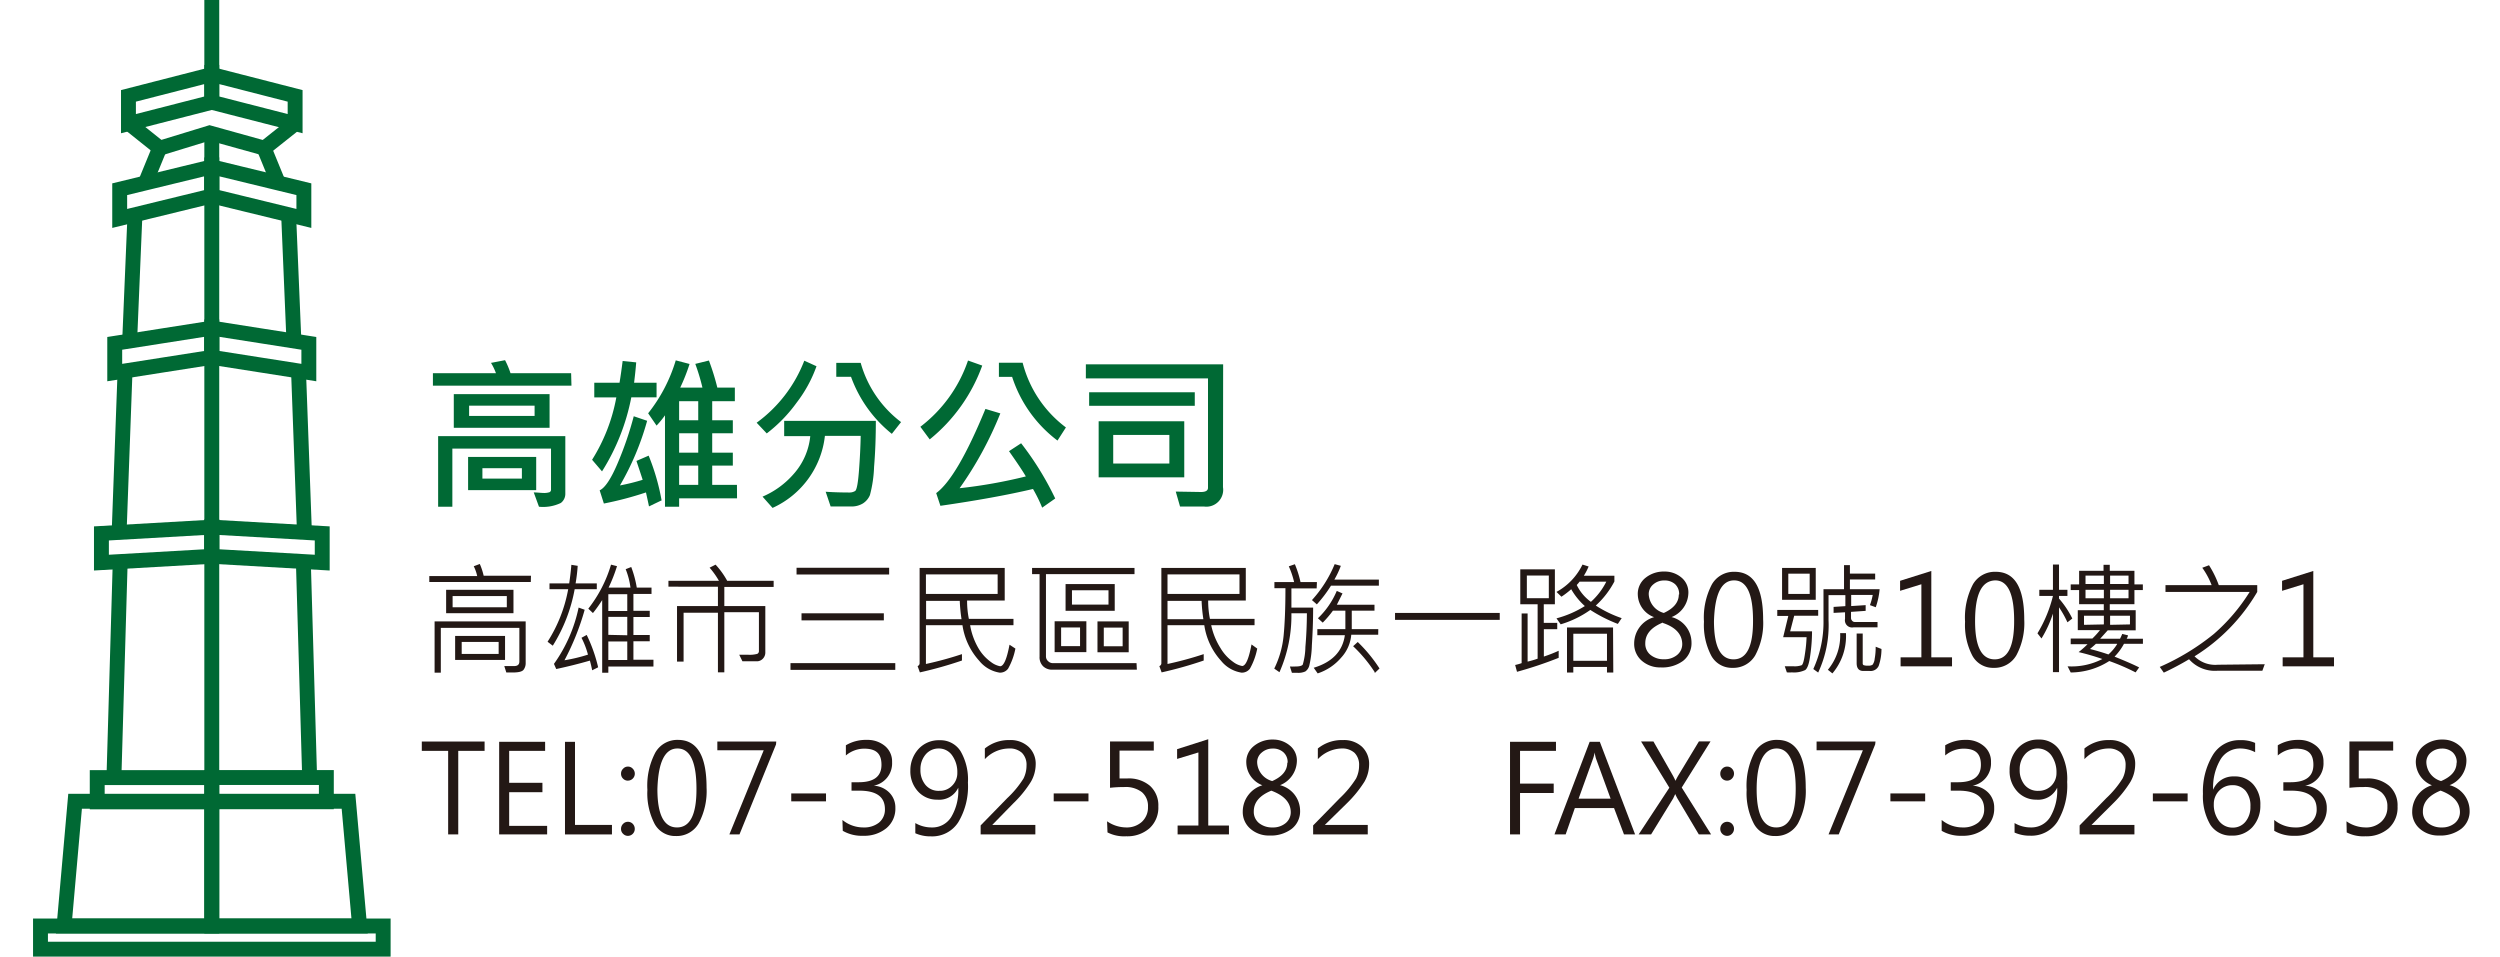<svg xmlns="http://www.w3.org/2000/svg" viewBox="0 0 297 113.65"><defs><style>.cls-1{fill:#006934;}.cls-2{fill:#231815;}.cls-3{fill:none;stroke:#006934;stroke-miterlimit:10;stroke-width:1.77px;}</style></defs><g id="圖層_3" data-name="圖層 3"><path class="cls-1" d="M67.89,45.82H51.43V44.34h7.49a6.71,6.71,0,0,0-.59-1.23L60,42.79a10,10,0,0,1,.65,1.55h7.2Zm-.73,12.83a1.35,1.35,0,0,1-.53,1.1,4.85,4.85,0,0,1-2.6.45l-.62-1.7c.44,0,.81.06,1.1.06a2,2,0,0,0,.78-.09.32.32,0,0,0,.17-.29V53.29H53.74V60.2H52.05V51.81H67.16Zm-1.87-7.83H53.91v-4H65.29ZM63.7,58.23H55.61V54.28H63.7Zm-.19-8.82V48.19H55.73v1.22ZM62,56.86V55.62H57.31v1.24Z"/><path class="cls-1" d="M78,47.2H75A25.61,25.61,0,0,1,71.52,56l-1.18-1.38a21,21,0,0,0,2.88-7.41H70.6V45.47h3c.13-.78.25-1.64.37-2.58l1.61.16c-.06.8-.15,1.6-.25,2.42H78Zm.56,12.26-1.46.7c-.07-.34-.19-.9-.36-1.66a40.45,40.45,0,0,1-5,1.32l-.5-1.57c.63-.29,1.34-1.35,2.12-3.18a40.08,40.08,0,0,0,1.93-5.62l1.59.54a32.36,32.36,0,0,1-3.23,7.68A24.52,24.52,0,0,0,76.35,57c-.26-.8-.51-1.55-.74-2.24l1.45-.63A26.18,26.18,0,0,1,78.6,59.46Zm9-.26H80.68v1H79V49.34a11.06,11.06,0,0,1-1,1.22L77,49.1a18.75,18.75,0,0,0,3.28-6.29l1.64.43a22.58,22.58,0,0,1-1.11,2.81h2.64a24,24,0,0,0-.85-2.82l1.62-.4a28.27,28.27,0,0,1,1,3.22h2.08v1.61H84.61v2.27h2.45v1.54H84.61v2.31h2.45v1.53H84.61V57.6h2.94Zm-4.61-9.27V47.66H80.68v2.27Zm0,3.85V51.47H80.68v2.31Zm0,3.82V55.31H80.68V57.6Z"/><path class="cls-1" d="M97,43.51a15.8,15.8,0,0,1-2.37,4.34,17.33,17.33,0,0,1-3.54,3.64l-1.2-1.27a16.4,16.4,0,0,0,5.66-7.37ZM104.05,50c0,1.84-.06,3.66-.21,5.47a14.94,14.94,0,0,1-.49,3.34,2.16,2.16,0,0,1-.84,1,2.58,2.58,0,0,1-1.38.36c-1.21,0-2,0-2.45,0l-.59-1.75c.91.06,1.86.09,2.84.09a1.26,1.26,0,0,0,.66-.18c.2-.13.35-1,.46-2.46s.18-2.88.2-4.09H98a10.69,10.69,0,0,1-6.22,8.56L90.59,59a10.17,10.17,0,0,0,3.67-2.66,7.92,7.92,0,0,0,2-4.53h-3.1V50Zm3,.14-1.1,1.4a15.37,15.37,0,0,1-4.85-6.78H99.35V43.11h2.9A13.33,13.33,0,0,0,107.08,50.17Z"/><path class="cls-1" d="M116.69,43.43a20,20,0,0,1-6.24,8.77l-1.11-1.5A16.61,16.61,0,0,0,115,42.83Zm8.67,15.79-1.55,1.09a17.72,17.72,0,0,0-1.09-2.22q-4.48,1.06-11,2l-.5-1.51q2.49-1.83,5.85-10l1.77.53A42.94,42.94,0,0,1,114,58a59.19,59.19,0,0,0,7.87-1.4c-.4-.69-1.07-1.68-2-3l1.44-.94A35.81,35.81,0,0,1,125.36,59.22Zm1.27-8.44-1,1.56a15.4,15.4,0,0,1-5.39-7.57h-1.57V43.09h2.82A13.9,13.9,0,0,0,126.63,50.78Z"/><path class="cls-1" d="M145.29,57.88a2,2,0,0,1-2.22,2.3q-2,0-2.88,0l-.51-1.78,3,.05c.55,0,.83-.17.83-.5v-13H129V43.28h16.31Zm-3.35-9.67H129.39V46.6h12.55Zm-1.25,8.5H130.52V50.05h10.17Zm-1.77-1.64v-3.4h-6.67v3.4Z"/><path class="cls-2" d="M63.06,69.14H51v-.7h5.69a4.7,4.7,0,0,0-.41-1.17L57,67a7.61,7.61,0,0,1,.46,1.4h5.62Zm-.61,9.61a1.29,1.29,0,0,1-.26.83c-.18.21-.59.31-1.25.31l-.79,0-.24-.76,1.16,0q.63,0,.63-.54v-4H52.37v5.32h-.74V73.82H62.45ZM61,72.85H53V70.07h8Zm-.79-.71V70.81H53.77v1.33ZM60,78.4H54.07V75.55H60Zm-.76-.71V76.26H54.85v1.43Z"/><path class="cls-2" d="M70.9,70H68.27a19.07,19.07,0,0,1-2.6,6.71l-.62-.47A17.25,17.25,0,0,0,67.5,70H65.28v-.69h2.34c.12-.79.2-1.52.26-2.21l.75.12a19.63,19.63,0,0,1-.25,2.09H70.9Zm.15,9.28-.7.35c-.07-.36-.16-.74-.27-1.15-1.28.37-2.63.71-4,1l-.27-.61a17.72,17.72,0,0,0,2.93-6.69l.72.26a30.08,30.08,0,0,1-2.4,6,19,19,0,0,0,2.79-.67,9.78,9.78,0,0,0-.77-2l.62-.34A18.16,18.16,0,0,1,71.05,79.23Zm6.58-.1H72.27v.74h-.73V71.29c-.29.45-.66,1-1.1,1.54l-.55-.52a15.63,15.63,0,0,0,2.7-5.23l.71.18a18.86,18.86,0,0,1-1,2.55H74.9a8.85,8.85,0,0,0-.57-2.19l.66-.26a12.84,12.84,0,0,1,.66,2.45H77.4v.75H75.25v2h1.94v.74H75.25v2.14h1.94v.74H75.25v2.2h2.38Zm-3.11-6.59v-2H72.27v2Zm0,2.88V73.28H72.27v2.14Zm0,2.94v-2.2H72.27v2.2Z"/><path class="cls-2" d="M91.91,69.73H86.05V72h4.87v5.46a1.06,1.06,0,0,1-.27.77,1,1,0,0,1-.65.33c-.26,0-.86,0-1.8,0l-.38-.78,1,0a3.47,3.47,0,0,0,1.14-.1.36.36,0,0,0,.2-.35v-4.6H86.05v7.14h-.76V72.79H81.21V78.6h-.78V72h4.86v-2.3H79.41V69h6a9.64,9.64,0,0,0-1.11-1.56l.71-.36A9.58,9.58,0,0,1,86.39,69h5.52Z"/><path class="cls-2" d="M106.36,79.58H93.91v-.8h12.45Zm-.73-11.33h-11v-.8h11ZM105,73.7H95.22v-.84H105Z"/><path class="cls-2" d="M120.63,77.05a7.93,7.93,0,0,1-.87,2.39,1.19,1.19,0,0,1-1,.47,3.89,3.89,0,0,1-2.42-1.4,8,8,0,0,1-2-4.24H110v4.61a41.22,41.22,0,0,0,4.28-1.17v.76a46.89,46.89,0,0,1-5,1.41l-.27-.75a.36.36,0,0,0,.24-.35V67.47h10.11v3.87h-4.47a11,11,0,0,0,.21,2.18h5.3v.75h-5.15a8.11,8.11,0,0,0,1,2.76,5.26,5.26,0,0,0,1.48,1.62,2.58,2.58,0,0,0,1.08.5c.43,0,.8-.85,1.12-2.56Zm-2.11-6.49V68.24H110v2.32Zm-4.29,3a19.39,19.39,0,0,1-.21-2.18h-4v2.18Z"/><path class="cls-2" d="M135.06,79.56H125a1.53,1.53,0,0,1-1.08-.41A1.5,1.5,0,0,1,123.5,78V68.21h-.89v-.74h12.17v.74H124.26V78a.74.74,0,0,0,.26.55.8.8,0,0,0,.5.23h10Zm-6-2.09h-3.77V73.81h3.77Zm-.75-.71V74.54h-2.25v2.22Zm4.12-4.2h-5.84V69.39h5.84Zm-.74-.73V70.12h-4.34v1.71Zm2.4,5.66h-3.71V73.82h3.71Zm-.72-.71V74.56h-2.24v2.22Z"/><path class="cls-2" d="M149.36,77.05a7.93,7.93,0,0,1-.87,2.39,1.19,1.19,0,0,1-1,.47,3.89,3.89,0,0,1-2.42-1.4,8,8,0,0,1-2-4.24H138.7v4.61A41.22,41.22,0,0,0,143,77.71v.76a46.89,46.89,0,0,1-5,1.41l-.27-.75a.36.36,0,0,0,.24-.35V67.47H148v3.87h-4.47a11,11,0,0,0,.21,2.18h5.3v.75h-5.15A8.32,8.32,0,0,0,145,77a5.26,5.26,0,0,0,1.48,1.62,2.58,2.58,0,0,0,1.08.5c.43,0,.8-.85,1.12-2.56Zm-2.11-6.49V68.24H138.7v2.32Zm-4.29,3a19.39,19.39,0,0,1-.21-2.18H138.7v2.18Z"/><path class="cls-2" d="M156.42,69.9h-3c0,.83,0,1.59,0,2.28H156c0,1.71-.07,3.21-.15,4.48a11.63,11.63,0,0,1-.31,2.43,1.22,1.22,0,0,1-.47.68,2,2,0,0,1-.94.16c-.18,0-.39,0-.65,0l-.24-.75a5.78,5.78,0,0,0,.63,0c.49,0,.79-.07.9-.23a8,8,0,0,0,.31-2.09c.11-1.25.17-2.57.18-4h-1.84a16.6,16.6,0,0,1-1.42,7l-.62-.43a11.31,11.31,0,0,0,1.11-3.88c.14-1.41.22-3.29.22-5.67h-1.31v-.73h2.34a10,10,0,0,0-.63-1.87l.72-.25a12,12,0,0,1,.67,2.12h1.95Zm7.39-.32h-5.69a15.27,15.27,0,0,1-1.68,2.22l-.58-.51a14.51,14.51,0,0,0,2.7-4.27l.73.2a10.18,10.18,0,0,1-.77,1.64h5.29Zm-.08,5.83h-3.2a4.57,4.57,0,0,1-1.21,2.73A6.21,6.21,0,0,1,156.54,80l-.47-.67q3.3-1,3.7-3.87H156.5v-.72h3.33c0-.74,0-1.46,0-2.19h-1.48a12.62,12.62,0,0,1-1.21,1.42l-.57-.52a9.75,9.75,0,0,0,2.24-3.25l.68.3-.67,1.34h4.47v.71h-2.7c0,.92,0,1.65,0,2.19h3.15Zm.16,4-.56.54s-.05,0,0-.08a16.77,16.77,0,0,0-2.58-3.1l.55-.5A17.66,17.66,0,0,1,163.89,79.42Z"/><path class="cls-2" d="M178.17,73.64H165.73v-.82h12.44Z"/><path class="cls-2" d="M185.17,78.15a47.08,47.08,0,0,1-4.95,1.66L180,79a6.1,6.1,0,0,0,.77-.22V72.88h.71V78.6a11.05,11.05,0,0,0,1.19-.35V71.79h-2.06V67.64h4.11v4.15h-1.32V74H185v.75h-1.59V78a16.83,16.83,0,0,0,1.76-.69ZM184,71.07v-2.7h-2.61v2.7Zm8.66,2.36-.46.69a17.25,17.25,0,0,1-3.27-1.66,12,12,0,0,1-3.52,1.71l-.5-.71A12.29,12.29,0,0,0,188.28,72a8.1,8.1,0,0,1-1.62-2,10.44,10.44,0,0,1-1.16.89l-.59-.57A7.34,7.34,0,0,0,188,67.07l.73.23a7.64,7.64,0,0,1-.57,1.1h3.63v.68a10.37,10.37,0,0,1-2.21,2.86A13.87,13.87,0,0,0,192.64,73.43Zm-1,6.47h-.75v-.67h-4v.67h-.75V74.54h5.47Zm-.75-1.4V75.29h-4V78.5Zm0-9.4h-3.26a2.76,2.76,0,0,1-.17.22c-.09.09-.14.16-.16.18a5.27,5.27,0,0,0,1.68,2A8.06,8.06,0,0,0,190.83,69.1Z"/><path class="cls-2" d="M196.57,73.34a2.94,2.94,0,0,1-2-2.69,2.42,2.42,0,0,1,.91-2,3.44,3.44,0,0,1,2.26-.75,3.06,3.06,0,0,1,2,.7,2.28,2.28,0,0,1,.84,1.84,3.17,3.17,0,0,1-2,2.87v0a3.13,3.13,0,0,1,2.37,3,2.66,2.66,0,0,1-1,2.2,4.15,4.15,0,0,1-2.64.78,3.3,3.3,0,0,1-2.26-.79,2.63,2.63,0,0,1-.91-2.08,3.26,3.26,0,0,1,2.36-3.1Zm1,.61c-1.41.57-2.11,1.39-2.11,2.46a1.69,1.69,0,0,0,.63,1.4,2.45,2.45,0,0,0,1.6.51,2.32,2.32,0,0,0,1.55-.51,1.66,1.66,0,0,0,.61-1.35C199.81,75.34,199.05,74.5,197.53,74Zm1.91-3.32A1.58,1.58,0,0,0,199,69.4a1.85,1.85,0,0,0-1.29-.44,1.91,1.91,0,0,0-1.29.46,1.48,1.48,0,0,0-.55,1.18,2.42,2.42,0,0,0,1.79,2.22Q199.44,72,199.44,70.63Z"/><path class="cls-2" d="M202.43,73.86a8.44,8.44,0,0,1,.94-4.43,3,3,0,0,1,2.7-1.5q3.39,0,3.39,5.66a8.1,8.1,0,0,1-.93,4.25,3,3,0,0,1-2.7,1.5,2.78,2.78,0,0,1-2.53-1.44A7.85,7.85,0,0,1,202.43,73.86Zm1.19-.06q0,4.53,2.33,4.53t2.31-4.6q0-4.78-2.25-4.78T203.62,73.8Z"/><path class="cls-2" d="M216,73.15h-2.85L212.67,75h2.6a20.09,20.09,0,0,1-.21,2.83c-.13,1-.33,1.57-.6,1.77a3.1,3.1,0,0,1-1.57.28,5.53,5.53,0,0,1-.61,0l-.25-.73c.37,0,.7,0,1,0a2.43,2.43,0,0,0,1-.12c.16-.08.29-.56.41-1.44a15.83,15.83,0,0,0,.18-1.89h-2.78l.61-2.53h-1.31v-.71H216Zm-.29-1.89h-4V67.47h4Zm-.72-.7V68.15h-2.54v2.41ZM223.3,70a8.88,8.88,0,0,1-.46,2.14l-.69-.25a7.57,7.57,0,0,0,.33-1.21h-2.56V72l1.72-.11,0,.68-1.74.12v.74a.5.5,0,0,0,.13.31.4.4,0,0,0,.29.15h2.73v.64h-2.86a.85.85,0,0,1-1-1v-.79l-1.36.07,0-.71,1.4-.09V70.7h-2v3A13.22,13.22,0,0,1,216,79.9l-.58-.42a13.41,13.41,0,0,0,1.21-5.87V70h2.44V67.14h.7v1h3v.7h-3V70Zm-4,5.22A6.84,6.84,0,0,1,217.69,80l-.54-.43a6.32,6.32,0,0,0,1.46-4.35Zm4.22,1.88a6.19,6.19,0,0,1-.33,2,1.05,1.05,0,0,1-1.07.61l-.75,0c-.53,0-.8-.31-.8-.93V75.26h.72v3.55a.22.22,0,0,0,.11.21,1.42,1.42,0,0,0,.53.06.88.88,0,0,0,.53-.11,1.41,1.41,0,0,0,.25-.7,7.45,7.45,0,0,0,.12-1.44Z"/><path class="cls-2" d="M231.9,79.16h-6.11V78.09h2.47V69.41l-2.53.78V69l3.71-1.17V78.09h2.46Z"/><path class="cls-2" d="M233.45,73.86a8.55,8.55,0,0,1,.93-4.43,3,3,0,0,1,2.71-1.5q3.39,0,3.39,5.66a8.1,8.1,0,0,1-.93,4.25,3,3,0,0,1-2.71,1.5,2.78,2.78,0,0,1-2.52-1.44A7.85,7.85,0,0,1,233.45,73.86Zm1.19-.06q0,4.53,2.33,4.53t2.31-4.6q0-4.78-2.25-4.78C235.43,69,234.64,70.57,234.64,73.8Z"/><path class="cls-2" d="M246.19,73.48l-.58.45a11.49,11.49,0,0,0-1-1.78v7.7h-.72V72.9a13.79,13.79,0,0,1-1.36,2.95l-.48-.61a15.83,15.83,0,0,0,1.84-4.44h-1.62v-.73h1.62v-3h.72v3h1v.73h-1v.31A10.91,10.91,0,0,1,246.19,73.48Zm8.39,3h-2.25a6.66,6.66,0,0,1-1.12,1.53c1.41.57,2.38,1,2.92,1.28l-.42.59a25.8,25.8,0,0,0-3.13-1.35A8.55,8.55,0,0,1,246,79.89l-.37-.73a8,8,0,0,0,4.13-.87,27.49,27.49,0,0,0-2.82-.82,10.76,10.76,0,0,0,1.06-.94h-2v-.67h2.57a10.28,10.28,0,0,0,.91-1h-2.64V72.49h3.09v-.71H247V70.1h-1v-.67h1V67.81h2.9V67.1h.74v.71h2.93v1.62h1v.67h-1v1.68h-2.93v.71h3.08v2.39H250.4l-.9,1h2.36a5.09,5.09,0,0,0,.26-.57l.69.17a1.45,1.45,0,0,1-.16.4h1.93Zm-4.64-2.3V73.15h-2.36v1.08Zm0-4.8v-1h-2.18v1Zm0,1.69v-1h-2.18v1Zm1.57,5.41H249c-.17.16-.41.37-.71.62.74.19,1.47.4,2.19.65A5.36,5.36,0,0,0,251.51,76.53Zm1.36-7.1v-1h-2.19v1Zm0,1.69v-1h-2.19v1Zm.17,3.11V73.15h-2.36v1.08Z"/><path class="cls-2" d="M269.05,78.91l-.28.77h-5.29a4.09,4.09,0,0,1-3.42-1.36,33.28,33.28,0,0,1-3,1.59l-.48-.68A28,28,0,0,0,263,75.32a22.13,22.13,0,0,0,4.26-5h-10v-.81h5.48a9.07,9.07,0,0,0-1.11-2.06l.8-.3a11.8,11.8,0,0,1,1.16,2.36h4.57v.81a22.13,22.13,0,0,1-7.45,7.65,3.47,3.47,0,0,0,2.77,1Z"/><path class="cls-2" d="M277.28,79.16h-6.1V78.09h2.47V69.41l-2.54.78V69l3.71-1.17V78.09h2.46Z"/><path class="cls-2" d="M57.57,89.2H54.44v9.93h-1.2V89.2H50.11V88.09h7.46Z"/><path class="cls-2" d="M65,99.13H59.3v-11h5.46V89.2H60.49V93h3.95v1.11H60.49v4H65Z"/><path class="cls-2" d="M72.7,99.13H67.12v-11h1.19V98H72.7Z"/><path class="cls-2" d="M73.78,91.91a.78.78,0,0,1,.25-.59.75.75,0,0,1,.56-.25.76.76,0,0,1,.58.25.83.83,0,0,1-.58,1.42.76.76,0,0,1-.56-.23A.79.79,0,0,1,73.78,91.91Zm0,6.56a.82.82,0,0,1,.25-.6.77.77,0,0,1,.56-.24.78.78,0,0,1,.58.24.85.85,0,0,1,.24.6.82.82,0,0,1-.24.59.8.8,0,0,1-.58.24.77.77,0,0,1-.56-.24A.76.76,0,0,1,73.78,98.47Z"/><path class="cls-2" d="M76.91,93.84a8.41,8.41,0,0,1,.94-4.43,3,3,0,0,1,2.7-1.51q3.39,0,3.39,5.67A8.1,8.1,0,0,1,83,97.82a3,3,0,0,1-2.71,1.5,2.78,2.78,0,0,1-2.52-1.44A7.85,7.85,0,0,1,76.91,93.84Zm1.19-.07q0,4.53,2.33,4.53t2.31-4.59q0-4.78-2.25-4.79T78.1,93.77Z"/><path class="cls-2" d="M92.19,88.44,87.85,99.13h-1.2l4.08-10H85.22V88.09h7Z"/><path class="cls-2" d="M98.13,95.2H94v-.94h4.13Z"/><path class="cls-2" d="M100.08,97.41a3.92,3.92,0,0,0,2.52.89,2.81,2.81,0,0,0,1.82-.57,2,2,0,0,0,.71-1.59c0-1.48-1-2.21-3.07-2.21h-.9v-1H102c1.82,0,2.72-.69,2.72-2.07s-.69-1.92-2.07-1.92a3.38,3.38,0,0,0-2.16.81V88.54A4.63,4.63,0,0,1,103,87.9a3.21,3.21,0,0,1,2.14.73,2.38,2.38,0,0,1,.84,1.91,2.7,2.7,0,0,1-2.18,2.8v0a2.83,2.83,0,0,1,1.86.83,2.5,2.5,0,0,1,.71,1.81,3,3,0,0,1-1.07,2.41,4.12,4.12,0,0,1-2.73.9,4.51,4.51,0,0,1-2.45-.59Z"/><path class="cls-2" d="M108.74,97.78a3.8,3.8,0,0,0,1.92.52A2.63,2.63,0,0,0,113,97.07a6.12,6.12,0,0,0,.84-3.49,0,0,0,0,1,0,0A2.49,2.49,0,0,1,111.34,95a3,3,0,0,1-2.3-1,3.52,3.52,0,0,1-.89-2.46A3.77,3.77,0,0,1,109.1,89a3.25,3.25,0,0,1,2.52-1.06,2.82,2.82,0,0,1,2.5,1.31,6.68,6.68,0,0,1,.87,3.73,8.27,8.27,0,0,1-1.14,4.69,3.67,3.67,0,0,1-3.24,1.69,4.42,4.42,0,0,1-1.87-.37Zm.61-6.38a2.73,2.73,0,0,0,.6,1.85,2,2,0,0,0,1.64.7,2,2,0,0,0,1.53-.62,2.08,2.08,0,0,0,.61-1.51,3.41,3.41,0,0,0-.61-2.07,1.91,1.91,0,0,0-1.62-.83,2,2,0,0,0-1.55.73A2.66,2.66,0,0,0,109.35,91.4Z"/><path class="cls-2" d="M123,99.13h-6.5V98.06l3.16-3.24a11.67,11.67,0,0,0,1.93-2.33,3.45,3.45,0,0,0,.36-1.54,2,2,0,0,0-.54-1.51,2.15,2.15,0,0,0-1.56-.52A4,4,0,0,0,117,90.19V88.92a4.53,4.53,0,0,1,2.94-1,3.14,3.14,0,0,1,2.25.8,2.76,2.76,0,0,1,.85,2.14,4.19,4.19,0,0,1-.56,2,13.31,13.31,0,0,1-2.11,2.59L117.88,98v0H123Z"/><path class="cls-2" d="M129.31,95.2h-4.13v-.94h4.13Z"/><path class="cls-2" d="M131.52,97.57a4.06,4.06,0,0,0,2.26.73,2.66,2.66,0,0,0,1.88-.67,2.32,2.32,0,0,0,.72-1.78,2.16,2.16,0,0,0-.72-1.74,3.16,3.16,0,0,0-2.09-.61c-.28,0-.85,0-1.7.09v-5.5h5.2v1.08H133v3.31l.93,0a3.88,3.88,0,0,1,2.68.87,3.11,3.11,0,0,1,1,2.45,3.32,3.32,0,0,1-1.05,2.6,4,4,0,0,1-2.76.95,4.34,4.34,0,0,1-2.23-.46Z"/><path class="cls-2" d="M146,99.13h-6.1V98.07h2.47V89.39l-2.53.77V89l3.7-1.18V98.07H146Z"/><path class="cls-2" d="M150.06,93.32a2.94,2.94,0,0,1-2-2.7,2.4,2.4,0,0,1,.91-2,3.45,3.45,0,0,1,2.26-.76,3.07,3.07,0,0,1,2,.71,2.28,2.28,0,0,1,.84,1.84,3.17,3.17,0,0,1-2,2.87v0a3.14,3.14,0,0,1,2.38,3,2.63,2.63,0,0,1-1,2.19,4.09,4.09,0,0,1-2.64.79,3.3,3.3,0,0,1-2.26-.8,2.61,2.61,0,0,1-.91-2.08,3.27,3.27,0,0,1,2.36-3.1Zm1,.6c-1.41.57-2.11,1.39-2.11,2.47a1.71,1.71,0,0,0,.63,1.4,2.45,2.45,0,0,0,1.6.51,2.32,2.32,0,0,0,1.55-.51,1.66,1.66,0,0,0,.61-1.35Q153.3,94.76,151,93.92Zm1.91-3.31a1.55,1.55,0,0,0-.49-1.23,1.81,1.81,0,0,0-1.29-.45,1.92,1.92,0,0,0-1.29.47,1.46,1.46,0,0,0-.55,1.18,2.4,2.4,0,0,0,1.79,2.21C152.32,92.27,152.93,91.54,152.93,90.61Z"/><path class="cls-2" d="M162.49,99.13H156V98.06l3.17-3.24a12.05,12.05,0,0,0,1.93-2.33,3.45,3.45,0,0,0,.36-1.54,2,2,0,0,0-.54-1.51,2.18,2.18,0,0,0-1.56-.52,4.06,4.06,0,0,0-2.8,1.27V88.92a4.54,4.54,0,0,1,3-1,3.16,3.16,0,0,1,2.25.8,2.79,2.79,0,0,1,.84,2.14,4.18,4.18,0,0,1-.55,2,14.12,14.12,0,0,1-2.11,2.59L157.39,98v0h5.1Z"/><path class="cls-2" d="M184.85,89.2h-4.27v3.89h4v1.12h-4v4.92h-1.19v-11h5.46Z"/><path class="cls-2" d="M194.25,99.13h-1.32L191.75,96h-4.66L186,99.13h-1.33l4.18-11h1.21Zm-2.91-4.25-1.74-4.77a6.12,6.12,0,0,1-.16-.72h0a3.7,3.7,0,0,1-.18.72l-1.72,4.77Z"/><path class="cls-2" d="M203.28,99.13h-1.46l-2.54-4.27a4.38,4.38,0,0,1-.26-.53h0l-.25.53-2.62,4.27h-1.48l3.65-5.55-3.36-5.49h1.47L198.66,92c.15.26.28.52.39.76h0a7.08,7.08,0,0,1,.43-.79l2.35-3.89h1.38l-3.42,5.48Z"/><path class="cls-2" d="M204.37,91.91a.81.81,0,0,1,.24-.59.78.78,0,0,1,.57-.25.76.76,0,0,1,.58.25.81.81,0,0,1,.24.59.82.82,0,0,1-.25.59.78.78,0,0,1-.57.24.8.8,0,0,1-.57-.23A.81.81,0,0,1,204.37,91.91Zm0,6.56a.85.85,0,0,1,.24-.6.81.81,0,0,1,.57-.24.78.78,0,0,1,.58.24.85.85,0,0,1,.24.6.83.83,0,0,1-.25.59.78.78,0,0,1-.57.24.81.81,0,0,1-.57-.24A.79.79,0,0,1,204.37,98.47Z"/><path class="cls-2" d="M207.5,93.84a8.52,8.52,0,0,1,.93-4.43,3,3,0,0,1,2.71-1.51c2.26,0,3.38,1.89,3.38,5.67a8.2,8.2,0,0,1-.92,4.25,3,3,0,0,1-2.71,1.5,2.78,2.78,0,0,1-2.52-1.44A7.85,7.85,0,0,1,207.5,93.84Zm1.19-.07c0,3,.77,4.53,2.33,4.53s2.31-1.53,2.31-4.59-.76-4.79-2.26-4.79S208.69,90.54,208.69,93.77Z"/><path class="cls-2" d="M222.77,88.44l-4.33,10.69h-1.21l4.08-10h-5.5V88.09h7Z"/><path class="cls-2" d="M228.71,95.2h-4.13v-.94h4.13Z"/><path class="cls-2" d="M230.67,97.41a3.9,3.9,0,0,0,2.51.89,2.82,2.82,0,0,0,1.83-.57,2,2,0,0,0,.71-1.59c0-1.48-1-2.21-3.07-2.21h-.9v-1h.86c1.81,0,2.72-.69,2.72-2.07s-.69-1.92-2.08-1.92a3.42,3.42,0,0,0-2.16.81V88.54a4.64,4.64,0,0,1,2.46-.64,3.16,3.16,0,0,1,2.13.73,2.36,2.36,0,0,1,.85,1.91,2.7,2.7,0,0,1-2.18,2.8v0a2.83,2.83,0,0,1,1.86.83,2.49,2.49,0,0,1,.7,1.81,3,3,0,0,1-1.06,2.41,4.13,4.13,0,0,1-2.74.9,4.47,4.47,0,0,1-2.44-.59Z"/><path class="cls-2" d="M239.33,97.78a3.79,3.79,0,0,0,1.91.52,2.63,2.63,0,0,0,2.32-1.23,6.21,6.21,0,0,0,.83-3.49,0,0,0,0,1,0,0A2.48,2.48,0,0,1,241.92,95a3,3,0,0,1-2.29-1,3.52,3.52,0,0,1-.89-2.46,3.77,3.77,0,0,1,.95-2.62,3.22,3.22,0,0,1,2.51-1.06,2.84,2.84,0,0,1,2.51,1.31,6.68,6.68,0,0,1,.87,3.73,8.27,8.27,0,0,1-1.14,4.69,3.68,3.68,0,0,1-3.25,1.69,4.41,4.41,0,0,1-1.86-.37Zm.61-6.38a2.77,2.77,0,0,0,.59,1.85,2,2,0,0,0,1.65.7,2.08,2.08,0,0,0,1.53-.62,2.11,2.11,0,0,0,.6-1.51,3.47,3.47,0,0,0-.6-2.07,2,2,0,0,0-3.17-.1A2.66,2.66,0,0,0,239.94,91.4Z"/><path class="cls-2" d="M253.57,99.13h-6.51V98.06l3.17-3.24a11.67,11.67,0,0,0,1.93-2.33,3.45,3.45,0,0,0,.36-1.54,2,2,0,0,0-.54-1.51,2.15,2.15,0,0,0-1.56-.52,4,4,0,0,0-2.79,1.27V88.92a4.5,4.5,0,0,1,2.94-1,3.14,3.14,0,0,1,2.25.8,2.79,2.79,0,0,1,.84,2.14,4.18,4.18,0,0,1-.55,2A13.71,13.71,0,0,1,251,95.48L248.47,98v0h5.1Z"/><path class="cls-2" d="M259.89,95.2h-4.13v-.94h4.13Z"/><path class="cls-2" d="M267.91,89.36a3.86,3.86,0,0,0-1.77-.44,2.7,2.7,0,0,0-2.36,1.33,6.55,6.55,0,0,0-.86,3.57h0a2.57,2.57,0,0,1,2.49-1.58,2.89,2.89,0,0,1,2.27.94,3.53,3.53,0,0,1,.85,2.47,3.75,3.75,0,0,1-.95,2.62,3.16,3.16,0,0,1-2.44,1A2.89,2.89,0,0,1,262.6,98a6.67,6.67,0,0,1-.89-3.69,8.36,8.36,0,0,1,1.16-4.59,3.66,3.66,0,0,1,3.25-1.79,4.06,4.06,0,0,1,1.79.33ZM263,95.52a3.18,3.18,0,0,0,.61,2,2,2,0,0,0,1.61.8,1.91,1.91,0,0,0,1.55-.71,2.71,2.71,0,0,0,.58-1.79,2.79,2.79,0,0,0-.57-1.87,2,2,0,0,0-1.58-.67,2.13,2.13,0,0,0-1.56.65A2.22,2.22,0,0,0,263,95.52Z"/><path class="cls-2" d="M270.18,97.41a3.88,3.88,0,0,0,2.51.89,2.82,2.82,0,0,0,1.83-.57,2,2,0,0,0,.7-1.59c0-1.48-1-2.21-3.06-2.21h-.9v-1h.85c1.82,0,2.72-.69,2.72-2.07s-.69-1.92-2.07-1.92a3.38,3.38,0,0,0-2.16.81V88.54a4.63,4.63,0,0,1,2.45-.64,3.19,3.19,0,0,1,2.14.73,2.38,2.38,0,0,1,.84,1.91,2.69,2.69,0,0,1-2.18,2.8v0a2.85,2.85,0,0,1,1.87.83,2.53,2.53,0,0,1,.7,1.81,3,3,0,0,1-1.07,2.41,4.08,4.08,0,0,1-2.73.9,4.47,4.47,0,0,1-2.44-.59Z"/><path class="cls-2" d="M278.76,97.57a4,4,0,0,0,2.26.73,2.62,2.62,0,0,0,1.87-.67,2.29,2.29,0,0,0,.73-1.78,2.14,2.14,0,0,0-.73-1.74,3.11,3.11,0,0,0-2.08-.61c-.28,0-.85,0-1.7.09v-5.5h5.2v1.08h-4.09v3.31l.93,0a3.88,3.88,0,0,1,2.68.87,3.11,3.11,0,0,1,1,2.45,3.32,3.32,0,0,1-1.05,2.6,4,4,0,0,1-2.76.95,4.32,4.32,0,0,1-2.23-.46Z"/><path class="cls-2" d="M289,93.32a3,3,0,0,1-2-2.7,2.43,2.43,0,0,1,.91-2,3.45,3.45,0,0,1,2.26-.76,3,3,0,0,1,2,.71,2.28,2.28,0,0,1,.84,1.84,3.15,3.15,0,0,1-2,2.87v0a3.15,3.15,0,0,1,2.38,3,2.63,2.63,0,0,1-1,2.19,4.1,4.1,0,0,1-2.65.79,3.32,3.32,0,0,1-2.26-.8,2.61,2.61,0,0,1-.91-2.08,3.27,3.27,0,0,1,2.37-3.1Zm.95.6c-1.41.57-2.11,1.39-2.11,2.47a1.71,1.71,0,0,0,.63,1.4,2.48,2.48,0,0,0,1.61.51,2.35,2.35,0,0,0,1.55-.51,1.69,1.69,0,0,0,.61-1.35C292.22,95.32,291.45,94.48,289.93,93.92Zm1.91-3.31a1.58,1.58,0,0,0-.48-1.23,1.85,1.85,0,0,0-1.3-.45,2,2,0,0,0-1.29.47,1.48,1.48,0,0,0-.54,1.18A2.39,2.39,0,0,0,290,92.79C291.23,92.27,291.84,91.54,291.84,90.61Z"/><polygon class="cls-3" points="25.16 23.28 14.22 25.95 14.22 22.48 25.16 19.82 25.16 23.28"/><polygon class="cls-3" points="25.16 23.28 36.1 25.95 36.1 22.48 25.16 19.82 25.16 23.28"/><polygon class="cls-3" points="25.16 42.45 13.63 44.26 13.63 40.79 25.16 38.98 25.16 42.45"/><polygon class="cls-3" points="25.16 42.45 36.69 44.26 36.69 40.79 25.16 38.98 25.16 42.45"/><polygon class="cls-3" points="25.16 66.09 12.05 66.84 12.05 63.37 25.16 62.62 25.16 66.09"/><polygon class="cls-3" points="25.16 66.09 38.28 66.84 38.28 63.37 25.16 62.62 25.16 66.09"/><polygon class="cls-3" points="25.16 12.15 15.26 14.69 15.26 11.39 25.16 8.85 25.16 12.15"/><polygon class="cls-3" points="25.16 12.15 35.06 14.69 35.06 11.39 25.16 8.85 25.16 12.15"/><polyline class="cls-3" points="15.31 14.66 18.99 17.6 24.9 15.79 31.41 17.6 35.11 14.66"/><line class="cls-3" x1="25.16" y1="16.09" x2="25.16" y2="92.54"/><line class="cls-3" x1="18.96" y1="17.6" x2="17.27" y2="21.73"/><line class="cls-3" x1="31.37" y1="17.6" x2="33.06" y2="21.73"/><line class="cls-3" x1="16.03" y1="25.57" x2="15.4" y2="40.57"/><line class="cls-3" x1="34.29" y1="25.57" x2="34.92" y2="40.57"/><line class="cls-3" x1="14.86" y1="43.96" x2="14.15" y2="63.31"/><line class="cls-3" x1="35.46" y1="43.96" x2="36.17" y2="63.31"/><line class="cls-3" x1="14.28" y1="66.79" x2="13.53" y2="92.54"/><line class="cls-3" x1="36.04" y1="66.79" x2="36.79" y2="92.54"/><rect class="cls-3" x="25.16" y="92.37" width="13.61" height="2.88"/><polygon class="cls-3" points="42.72 110.01 25.16 110.01 25.16 95.19 41.4 95.19 42.72 110.01"/><rect class="cls-3" x="11.55" y="92.37" width="13.61" height="2.88" transform="translate(36.71 187.63) rotate(-180)"/><polygon class="cls-3" points="7.61 110.01 25.16 110.01 25.16 95.19 8.92 95.19 7.61 110.01"/><rect class="cls-3" x="4.81" y="110.01" width="40.71" height="2.75"/><line class="cls-3" x1="25.16" y1="8.55" x2="25.16"/></g></svg>